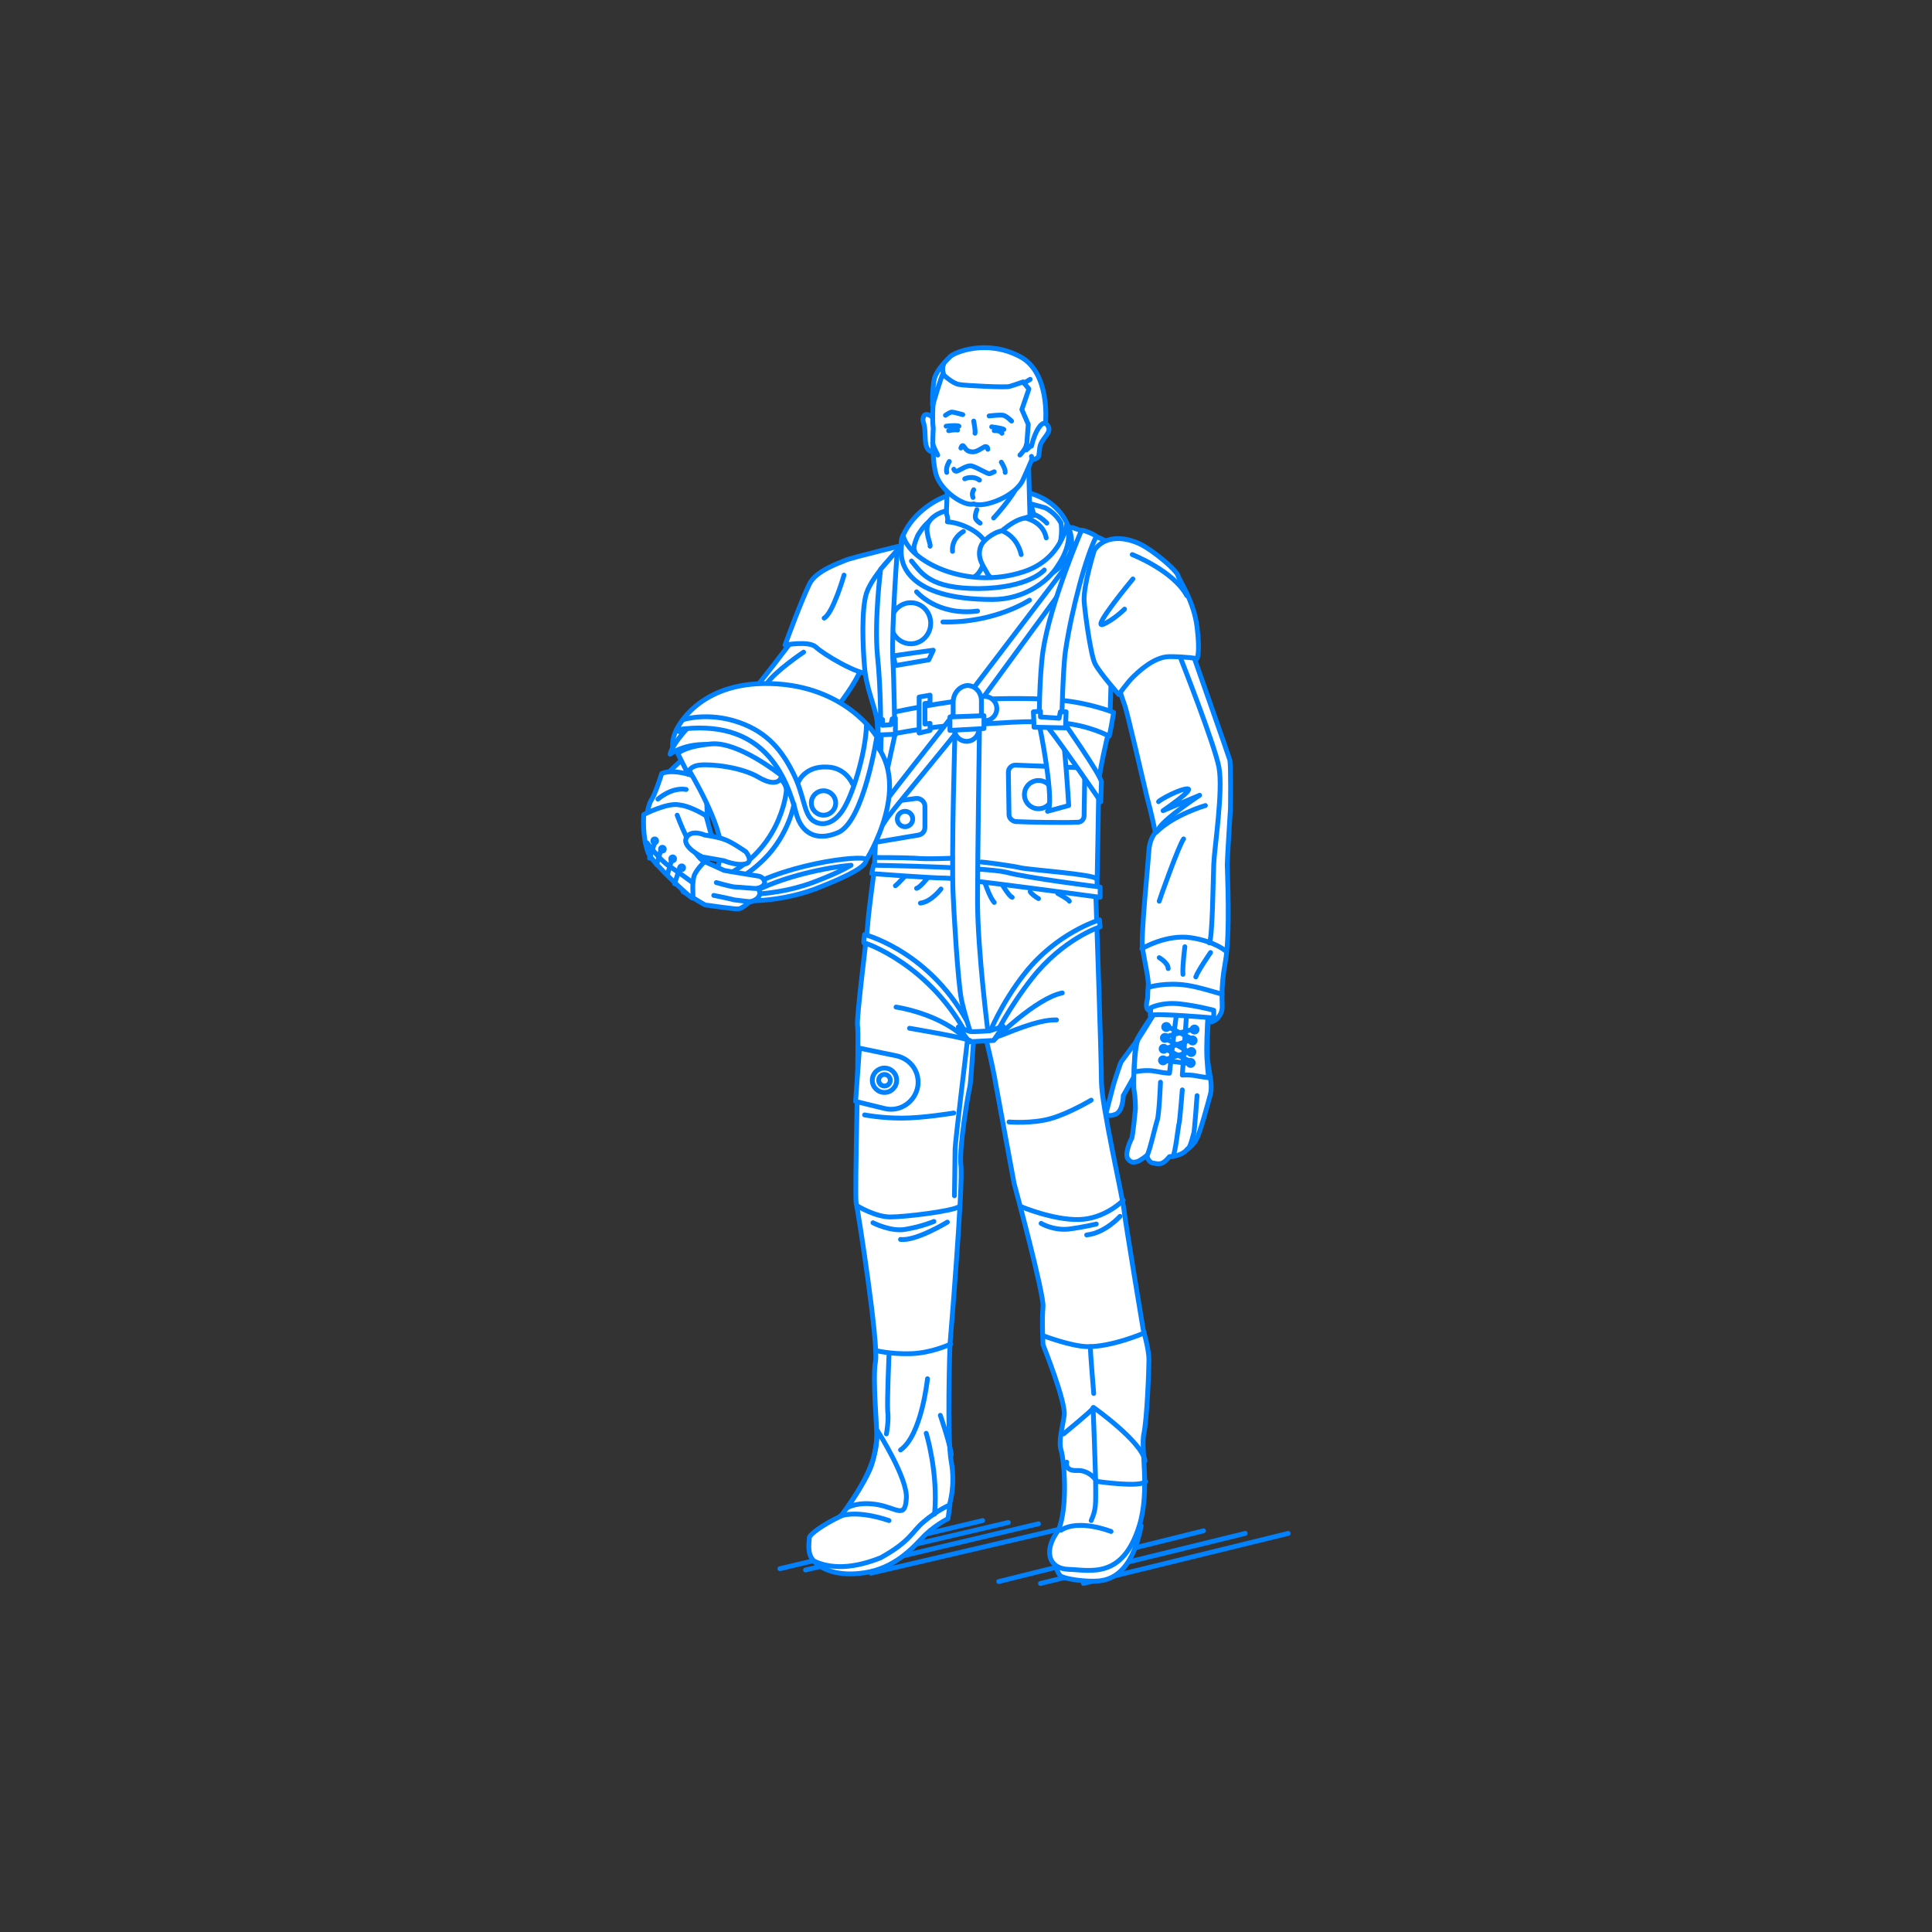 <?xml version="1.0" encoding="utf-8"?>
<!-- Generator: Adobe Illustrator 22.0.1, SVG Export Plug-In . SVG Version: 6.00 Build 0)  -->
<svg version="1.1" id="レイヤー_1" xmlns="http://www.w3.org/2000/svg" xmlns:xlink="http://www.w3.org/1999/xlink" x="0px"
	 y="0px" viewBox="0 0 301 301" style="enable-background:new 0 0 301 301;" xml:space="preserve">
<rect x="0" y="0" width="301" height="301" fill="#333333" stroke="none"/>
<style type="text/css">
	.st0{fill:none;}
	.st1{fill:#FFFFFF;stroke:#0081FF;stroke-width:0.75;stroke-linecap:round;stroke-linejoin:round;stroke-miterlimit:10;}
	.st2{fill:none;stroke:#0081FF;stroke-width:0.75;stroke-linecap:round;stroke-linejoin:round;stroke-miterlimit:10;}
</style>
<g id="guide">
</g>
<rect x="0" y="1" class="st0" width="300" height="300"/>
<g>
	<g>
		<line class="st1" x1="167.4" y1="237.7" x2="135.7" y2="245.1"/>
		<line class="st1" x1="200.7" y1="238.9" x2="168.8" y2="246.7"/>
		<line class="st1" x1="194" y1="238.9" x2="162.1" y2="246.7"/>
		<line class="st1" x1="187.5" y1="238.5" x2="155.6" y2="246.4"/>
		<line class="st1" x1="161.8" y1="237.4" x2="130.1" y2="244.9"/>
		<line class="st1" x1="157.1" y1="237.2" x2="125.5" y2="244.6"/>
		<line class="st1" x1="153.1" y1="236.9" x2="121.5" y2="244.4"/>
	</g>
	<g>
		<g>
			<path class="st1" d="M124.4,98.5c0,0-7.3,9.8-8.5,10.6c-1.2,0.8-0.7,1.4-1.6,2.2c-0.9,0.8-10.5,8.9-11,10.1l10.5,2.1
				c0,0,10.6-7.3,11.7-7.9c1-0.5,7.9-8.4,8.8-11.9S124.4,98.5,124.4,98.5z"/>
			<path class="st1" d="M142.5,84.5c0,0-10,2.4-10.8,2.8c-0.9,0.4-4.6,1.6-5.6,3.7c-1.4,2.9-3.8,9.5-3.8,9.5s3.7-0.7,4.8,0.3
				c1,1,6.7,4.5,8.7,4.2C137.7,104.8,142.5,84.5,142.5,84.5z"/>
			<path class="st1" d="M131.5,89.6c0,0-1.7,5.9-3.1,6.7"/>
			<path class="st2" d="M125.2,101.6c0,0-4.5,3-5.8,5"/>
		</g>
		<path class="st1" d="M163.8,242.2c0,0,0.8,2.7,1.4,3.3c0.6,0.5,4,1,6.1,0.8c1.5-0.2,5-0.9,6.5-8.6L163.8,242.2z"/>
		<path class="st1" d="M148,234.4l-0.3,2.2c0,0-2.4,1.2-4.1,3.1c-2.7,2.9-5.7,5.3-10.6,5.5c-4.5,0.2-6.2-2-6.2-2s10-3.5,10.5-3.9
			C137.8,239,148,234.4,148,234.4z"/>
		<path class="st1" d="M167.1,82.2c0,0,3.6,1.2,5.2,2.1c1.1,0.6,0.9,6.2,1,8.1c0.1,2-0.3,20.4-0.5,21.4c-0.3,0.9-1.6,6.8-1.6,8
			s-0.3,16.8-0.3,16.8s-32.4-4.1-34.7-3c0,0,1-20.2,0.5-23.1s-1.7-5.1-2-8.5c-0.3-3.4-0.5-9.1,0.3-11.6c1-3,5.5-7.3,5.5-7.3l4.2-2.1
			L167.1,82.2z"/>
		<path class="st1" d="M147.7,77.2c-1.6,0.5-5.3,2.4-7,6.2c0,0-0.3,0.4-0.3,1.2c-0.3,4.1,4.9,7.5,12.4,7.6c8.6,0.1,13.2-3.8,14-6.2
			c0.7-2.4-0.6-7.2-5.8-9C156.8,75.5,151.1,76.2,147.7,77.2z"/>
		<path class="st1" d="M147.6,70.5c0,0,0.1,11.5-0.6,12.4l8,2.9l5.5-3.9l-0.3-11.5L147.6,70.5z"/>
		<path class="st1" d="M147.4,79.6c0,0-1.7,0.3-2.7,1.7c-0.9,0.7-1.7,2.1-1.7,2.1s-0.7,1.5-0.6,2.1c0.1,0.6,1.1,2.8,1.4,3.2
			s3.3,1.5,3.7,1.6s3.4-0.1,3.7-0.2c2-0.3,2.8-4.5,2.4-5.4c-0.8-1.9-4-3.3-6-3.4C147.8,80.6,147.3,79.8,147.4,79.6z"/>
		<path class="st1" d="M160.6,78.5l0.5,1.8c0,0-0.6,0.1-1.4,0.4c-1.2,0.2-2.4,1-3.6,2c-1.6,0.3-3,1.7-3.2,2.2
			c-0.9,1.9,0.4,3.4,0.9,4.4s2.2,1.7,3.3,1.6c3.7-0.3,6.6-3.8,7.5-5.1c1-1.3,0.8-4,0.7-4.3c-0.9-1.7-2.5-2.4-2.5-2.4L160.6,78.5z"/>
		<path class="st1" d="M140.7,83.4c0,0-0.3,1.2-0.3,2.6s0.5,7.4,14.2,7.4c5.1,0,8.7-2.9,10.1-5.1c2.8-4,1.5-6.6,1.5-6.6
			s-0.8,5.5-6.8,7.4C150.5,92,141.6,87.4,140.7,83.4z"/>
		<path class="st2" d="M156.1,82.7c0,0,2.3,0.7,3,3.7"/>
		<path class="st2" d="M150.1,82.8c0,0-1.9,1-1.7,3.1"/>
		<path class="st1" d="M144.9,85.1c0.2-0.3-1-2.4-0.2-3.8"/>
		<path class="st2" d="M159.7,80.7c0,0,2.8,0.5,3.3,3.1"/>
		<path class="st2" d="M163.1,81.5c0,0-0.9-1-2.1-1.4"/>
		<g>
			<path class="st1" d="M173.9,105.7c0,0,0.9,3.1,1.3,4.1s2.9,11.9,3.5,14.4c0.7,2.5,1.3,5.5,1.3,5.5s-0.9,1-1,2.8s-1.3,13.5-1,15.3
				c0.3,1.8,1,4.9,0.9,5.8s-0.1,1.4-0.1,1.8s-0.8,2.2,0.9,2.2c1.7,0,3.3,0,5.2,0.7c2,0.7,3,1,3.8,0.9c0.8-0.1,1.6-1.1,1.7-2
				c0.1-0.9-0.3-3,0.5-7.3c0.8-4.3,0.3-14.3,0.3-15.2s0.5-8.7,0.5-8.7s0.1-6.6-0.1-7.6c-0.3-1-6-17.2-6-17.2S177.5,99.3,173.9,105.7
				z"/>
			<path class="st1" d="M170.5,85.7c0,0-1.7,5.4-1.6,7.9c0.1,1.6,1,8.4,1.7,9.8c0.7,1.4,3.7,4.8,3.7,4.8s1.4-1.9,2.1-2.6
				c0.7-0.7,3.3-3.3,5.8-3.3c2.5,0,4.3,0.3,4.3,0.3s0.5-0.8,0-4.9c-0.5-4.1-2.8-7.3-3-8.1c-0.3-0.8-3.4-3.5-5.6-4.7
				C175.6,83.7,172.3,83.2,170.5,85.7z"/>
			<path class="st2" d="M187.8,125.5c0,0-4.9,1.4-7.7,4.2"/>
			<path class="st2" d="M180.5,124.9c0.2-0.3,3.3-2,4.5-2s-3.8,3.4-3.8,3.4l5.7-2.4c0,0-5.9,3.9-6.4,5.3"/>
			<path class="st2" d="M184,102.7c0,0,5.2,13.2,5.9,16.8c0.7,3.6-0.7,12.6-0.8,15.1s-0.2,11.8-0.7,12.3"/>
			<path class="st2" d="M177.9,147.8c0,0,3.8-2.3,7.7-1.7c3.8,0.6,5.4,2.1,5.4,2.1"/>
			<path class="st2" d="M180.6,140.4c0.1-0.4,3.1-8.8,3.8-9.7"/>
			<path class="st2" d="M180.6,149.2c0,0,1.4,0.8,1.4,1.7"/>
			<path class="st2" d="M184.6,147.5c0,0-0.4,3-0.3,4.3"/>
			<path class="st2" d="M188.6,148.4c0,0-2,2.9-2.3,3.8"/>
			<g>
				<g>
					<path class="st1" d="M177,162.3c0,0-2.1,2.8-2.3,3.1c-0.2,0.3-1.2,3.5-1.2,3.5l-1.2,4.6c0,0,0.3,0.6,1.5,0.1s1.2-2.9,1.2-2.9
						s2.4-4.2,2.6-4.7C177.8,165.6,177,162.3,177,162.3z"/>
					<path class="st1" d="M180.2,157.2c0,0-3,4.3-3.2,5.1c-0.2,0.9-0.5,6.7-0.3,7.7s0.2,2.7,0.2,2.7s-0.4,4.4-0.6,4.7
						s-1.1,2.4-0.6,3.1s0.9,0.6,1.4,0.5c0.5-0.1,1.6-1,1.6-1s0.1,1,0.9,1.2c0.8,0.1,1.4,0.5,2.6-1c0,0,1.9,0,2.8-1.2
						c0,0,0.8-0.4,1.4-1.5s1.8-5.6,2.2-7.1c0.3-1.3-0.1-2.8-0.4-4.8c-0.3-2,0.1-7.5,0.1-7.5L180.2,157.2z"/>
					<path class="st2" d="M180.8,168.6c0,0-0.2,5-0.5,5.9c-0.3,0.9-1.3,5.3-1.6,5.5"/>
					<path class="st2" d="M184.2,169.8c0,0-0.4,5-0.5,5.2c-0.1,0.2-0.6,4.9-1,5.2"/>
					<path class="st2" d="M186.5,170.7c0,0-0.4,5.5-0.5,5.8s-0.5,2.1-0.9,2.5"/>
					<path class="st1" d="M176.7,167c0,0,1.8-0.4,3.3-0.1c1.5,0.3,2.2,0.3,2.2,0.3s1-9.2,1.2-9.7l-3.2-0.2c0,0-2.2,3.6-2.8,4.5
						C176.8,162.6,176.7,167,176.7,167z"/>
					<path class="st1" d="M184.9,157.5l-0.7,10c0,0,1-0.1,2.1,0.1c1,0.2,2,0.3,2,0.3s-0.3-2.4-0.3-4.4s0.2-5.6,0.2-5.6L184.9,157.5z
						"/>
					<circle class="st1" cx="186.1" cy="160.4" r="0.4"/>
					<circle class="st1" cx="185.8" cy="162.1" r="0.4"/>
					<circle class="st1" cx="185.6" cy="163.9" r="0.4"/>
					<circle class="st1" cx="185.5" cy="165.6" r="0.4"/>
					<circle class="st1" cx="181.7" cy="160" r="0.4"/>
					<circle class="st1" cx="181.5" cy="161.7" r="0.4"/>
					<circle class="st1" cx="181.3" cy="163.4" r="0.4"/>
					<circle class="st1" cx="181.2" cy="165.2" r="0.4"/>
					<polyline class="st2" points="181.6,159.8 185.8,161.9 181.5,163.4 185.7,165.5 					"/>
					<polyline class="st2" points="185.7,160.4 181.3,161.6 185.2,163.9 181.2,165.2 185.4,165.7 					"/>
				</g>
				<path class="st1" d="M179.3,157c0,0,1.7-0.9,4.5-0.6c2.7,0.3,5.3,1,5.3,1l0,1.2c0,0-8.9-0.8-9.9-0.4L179.3,157z"/>
			</g>
			<path class="st2" d="M179,153.8c0,0,2.6-0.8,5.9-0.3c1.6,0.2,5.5,1.4,5.5,1.4"/>
			<path class="st2" d="M176.4,86.4c0,0,6.4,2.5,8.5,6.4"/>
			<path class="st2" d="M176.5,90.2c0,0-6.4,7.7-4.7,7.1c1.7-0.7,3.4-2.4,3.4-2.4"/>
		</g>
		<path class="st1" d="M136.2,135.6c0,0-0.9,6.6-1,8.3c-0.1,1.7-1.8,14.7-1.6,15.9c0.3,1.2-0.5,26.5-0.2,27.7
			c0.3,1.2,3.5,21.8,3,24.6c-0.5,2.8,0.3,10.5,0.2,12.2c-0.2,4.1-3.1,8.6-5.6,11.9c-3.1,1.5-4.7,2.8-4.9,3.3
			c-0.1,1.3-0.3,2.7,0.7,3.7c1.9,0.9,5.1,1.6,10.4-0.5c4.7-2.6,4.9-4.1,6.7-5.6c2.1-1.8,4-2.6,4-2.6s1-3,0.3-6.8
			c-0.7-3.8-0.2-18.2-0.2-18.2s2.1-25.2,1.7-28c-0.3-2.8,1.2-11.5,1.4-12.2s1-13.7,1-13.7s2.3,9.2,2.8,12c0.5,2.8,3.1,16.8,3.1,16.8
			s4.7,17.3,4.5,19.2s0,5.9,0,5.9s3.6,9,3.3,11c-0.3,2.1-0.9,3.9-0.5,5.4c0.5,1.5,1.1,8.9-0.4,12.5c-2.3,3-1.7,6,1.6,6.1
			c3.3,0.1,8.4,1.6,11-6.8c1.7-5.5,0.2-12.1,0.7-14.3c0.5-2.2,0.8-10,0.8-11.6c0-1.6-0.9-4.7-0.9-4.7s-2.8-16.8-3-18.7
			s-3.5-16.3-3.5-19.9s-0.9-29.8-0.9-29.8S149.5,133.6,136.2,135.6z"/>
		<path class="st1" d="M136.6,111.5c0,0,8.6-1.9,13.7-2.4c2.7-0.2,9.5-0.5,14.9,0c4.6,0.4,8.3,1.9,8.3,1.9s-0.5,3.1-0.7,3.7
			c0,0-3-1.7-7.6-2.1c-4.6-0.5-10.5,0.2-14.6,0.3c-5.4,0.1-13.8,1.9-13.8,1.9L136.6,111.5z"/>
		<polygon class="st1" points="144.1,112.8 144.1,109.6 144.9,109.5 144.9,108.3 143.2,108.6 143.2,114.2 144.9,113.8 144.9,112.7 
					"/>
		<path class="st1" d="M136.1,134.8c0,0,17.4,0.3,20.7,1.1c3.3,0.9,14.6,2.3,14.6,2.3l0,1.6c0,0-22-3-24.2-3s-11.4-0.7-11.4-0.7
			L136.1,134.8z"/>
		<path class="st2" d="M142.8,92.2c0,0,3.2,3.8,9.5,3"/>
		<path class="st2" d="M160.4,93.5c0,0-5.4,3.6-13.5,3.4"/>
		<g>
			<path class="st1" d="M168,119.6l-9.8-0.4c-0.6,0-1.1,0.5-1.1,1.1l0.1,6.6c0,0.6,0.5,1,1,1.1c2.2,0.1,7.4,0.2,9.7,0.1
				c0.6,0,1-0.5,1-1l0.1-6.3C169.1,120.1,168.6,119.6,168,119.6z"/>
			<circle class="st1" cx="161.8" cy="123.8" r="2.2"/>
		</g>
		<path class="st1" d="M154.5,161.9c-0.1,0-0.2,0-0.2-0.1c-0.3-0.1-0.4-0.4-0.2-0.7c0,0,1.8-4.7,5.6-9.5c5-6.3,11.4-8.2,11.6-8.3
			l0.1,1.1c-0.1,0-5.8,1.9-10.6,8c-3.7,4.7-5.8,9-5.8,9.1C154.8,161.8,154.7,161.9,154.5,161.9z"/>
		<path class="st1" d="M151.4,162.1c-0.2,0-0.4-0.1-0.5-0.3c-5.7-11.4-16.2-15-16.3-14.9c-0.1,0,0.1-1.3,0.1-1.3
			c0.4,0.1,11.4,3.1,17.1,15.8c0.1,0.3,0,0.6-0.2,0.7C151.5,162.1,151.5,162.1,151.4,162.1z"/>
		<path class="st2" d="M150.7,162.3c0,0-1.9,15.8-1.9,16.7s-0.1,7.3-0.1,7.3"/>
		<path class="st1" d="M136.6,125.2l6.1-0.8c0.7-0.1,1.4,0.5,1.4,1.2v3.3c0,0.6-0.4,1.1-1,1.2l-6.5,1.1L136.6,125.2z"/>
		<circle class="st1" cx="141" cy="127.6" r="1.2"/>
		<path class="st1" d="M136.3,129.7c-0.2,0-0.4-1.8-0.1-2.3c0.7-1.5,11.3-14.6,13.5-17.6L165,89.7c0.3-0.5,2.2-2.8,2.6-2.4
			c0.5,0.3-0.3,2-0.6,2.5l-15.6,21.3c-5.1,6.6-13.1,15.9-13.6,17C137.6,128.4,136.7,129.7,136.3,129.7z"/>
		<g>
			<path class="st1" d="M148.8,113.6c0,0-0.6,19.7-0.3,25.9c0.1,2.4,0.7,13.3,1.3,16.3c0.5,2.3,1.6,5.7,1.6,5.7l2.6-0.1
				c0,0-1.7-13.2-1.7-21c0-7.1,0.3-27,0.3-27H148.8z"/>
			<g>
				<circle class="st1" cx="153.4" cy="110.4" r="1.9"/>
				<circle class="st1" cx="150.6" cy="113.6" r="1.9"/>
				<g>
					<path class="st1" d="M152.9,112.6l-4.4,0.2v-3.4c0-1.4,1-2.5,2.2-2.6l0,0c1.2,0,2.2,1,2.2,2.4V112.6z"/>
					<polygon class="st1" points="153.3,113.5 148,113.8 148,111.7 153.3,111.5 					"/>
				</g>
			</g>
		</g>
		<g>
			<path class="st1" d="M168.5,82.6c0,0-4.9,11.4-6,18.8c-0.6,4.1-0.6,11.1-0.6,11.1l3.5,0.3c0,0,0.2-8.8,0.6-11.4
				c1-6.7,3.3-15,4.8-17.8C170.8,83.4,169,82.6,168.5,82.6z"/>
			<path class="st1" d="M161.9,112.9c0.1,0.1,2.5,12.4,1.3,13.5l3.3-0.9c0,0-0.7-11.9-1.3-12.7L161.9,112.9z"/>
			<path class="st1" d="M162.7,112.7c0.8,0.5,8.8,12.2,8.8,12.2l0.1-3.1c-0.2-1.2-6.1-9.6-6.1-9.6L162.7,112.7z"/>
			<path class="st1" d="M161,110.9c0,0,0.1,2.1,0.1,2.4l4.9,0.1l0.1-2.5l-0.9,0l-0.2,1l-2.9-0.2l0-0.9L161,110.9z"/>
		</g>
		<path class="st1" d="M149.3,160c0,0,1.4,0.6,1.8,0.7s3.1-0.1,3.1-0.1l2.1-0.7l-1.5,2.2l-3.8,0.2L149.3,160z"/>
		<path class="st2" d="M146.6,138.5c0,0-1.5,2-3.2,2.2"/>
		<path class="st2" d="M144.5,136.8c0,0-1.2,1.5-1.7,1.6"/>
		<path class="st2" d="M140.9,136.6c0,0-1.1,1.2-1.4,1.4"/>
		<path class="st2" d="M153.5,137.7c0.1,0.2,0.7,2.1,1.4,2.9"/>
		<path class="st2" d="M156.3,138.1c0.1,0.1,0.9,1.5,1.4,1.7"/>
		<path class="st2" d="M160.5,138.9c0,0.2,0.9,0.9,1.3,1.1"/>
		<path class="st2" d="M164.8,139.2c0,0,1.7,0.9,1.8,1.2"/>
		<path class="st2" d="M159.1,188c0,0,5,2.1,9,2c4.1-0.1,6.9-3,6.9-3"/>
		<path class="st2" d="M133.6,187.9c0,0,2.8,1.7,5.1,1.7s9.7-0.9,10.7-1.6"/>
		<path class="st2" d="M162.2,190.6c0,0,1.8,1.1,4.2,0.9c2.4-0.3,4.4-0.8,4.4-0.8"/>
		<path class="st2" d="M174.5,189.5c0,0-2.3,2.6-5.2,2.9"/>
		<path class="st2" d="M136,190.5c0,0,2.9,1.5,5.2,1c2.4-0.4,4.3-1.2,4.3-1.2"/>
		<path class="st2" d="M147.6,190.4c0,0-4.9,3-7.3,2.7"/>
		<path class="st1" d="M133.9,163.3l5.8,1.2c2.2,0.5,3.6,2.5,3.3,4.7v0c-0.4,2.5-2.8,4.1-5.2,3.5l-4.5-1.1L133.9,163.3z"/>
		<circle class="st1" cx="137.8" cy="168.3" r="1.9"/>
		<circle class="st1" cx="137.8" cy="168.3" r="0.9"/>
		<path class="st2" d="M139.6,156.9c0,0,7.1,1,11.1,5.2"/>
		<path class="st2" d="M141.7,160.2c0,0,8.3,1.4,9.4,1.9"/>
		<path class="st2" d="M154.9,162c0,0,6.5-6.5,10.6-7.3"/>
		<path class="st2" d="M155.7,161.4c1-0.3,5.9-2.6,8.9-2.5"/>
		<path class="st2" d="M157.2,174.8c0,0,3.5,0.3,6.4-0.5s6.4-2.9,6.4-2.9"/>
		<path class="st2" d="M134.7,173.7c0,0,2.5,0.5,5.8,0.5s8.1-0.8,8.1-0.8"/>
		<path class="st2" d="M136.4,210.4c0,0,2.3,0.6,5.5,0.5c3.3-0.1,6.2-1.5,6.2-1.5"/>
		<path class="st2" d="M162.8,208.2c0,0,4,1.5,6.5,1.6c3.8,0.1,8.9-2.1,8.9-2.1"/>
		<path class="st2" d="M132,234.9c0,0,1.6-1,4.6-0.5c3.1,0.5,4.4,2.3,4.6-0.9c0.3-3.1-4.5-10.6-4.5-10.6s-0.2,3.9-1.2,6.1
			C134.5,231.3,132,234.9,132,234.9z"/>
		<path class="st2" d="M144.5,214.8c0,0-0.9,8.8-4.2,11.1"/>
		<path class="st2" d="M165.7,223.4c0,0,4.4-3.6,4.7-4.1c0,0,7.5,5.3,8,8.3"/>
		<path class="st2" d="M170.3,219.3c0,0,0.4,9.9,0.4,12.3c0,2.7,0.1,3.5-0.7,5.3"/>
		<path class="st2" d="M170.4,217.1c0-0.3-0.6-6.8-0.5-7.3"/>
		<path class="st2" d="M138.5,211.1c0,0-0.3,7.1-0.2,8.7c0.2,1.6-0.2,3.6-0.2,3.6"/>
		<path class="st2" d="M146.5,220.5c0,0,1.7,5,1.7,6.2"/>
		<path class="st2" d="M144.3,223.3c0,0,1.9,6.1,1.3,12.6"/>
		<ellipse class="st1" cx="141.9" cy="97.1" rx="3.1" ry="3.2"/>
		<g>
			<path class="st1" d="M139.8,85.7c0,0-0.9,11.8-0.7,17c0.2,3.2,0.3,11.4,0.3,11.4l-2.2,0.2c0,0,0.1-6.5-0.5-12.2
				c-0.5-5.6,0.5-13.4,0.5-13.4L139.8,85.7z"/>
			<path class="st1" d="M139.5,114.1c0,0-2.1,10-2.5,10.5l0.3-10.3L139.5,114.1z"/>
			<path class="st1" d="M136.8,112.4c0,0,0,1.8,0,2.1l2.7-0.1l0-2.5l-0.5,0.1l-0.2,0.9l-1.3,0.1l0-0.9L136.8,112.4z"/>
		</g>
		<path class="st1" d="M139.2,102.2c0.3-0.1,6.2-0.9,6.2-0.9l-0.7,1.5l-5.2,0.9L139.2,102.2z"/>
		<path class="st2" d="M142,87.4c1.6,1.9,2.8,4.3,10.5,4.3c7.9-0.1,10.2-2.9,10.2-2.9"/>
		<g>
			<path class="st1" d="M103.1,120.5c0,0-1,3.2-1.6,4.1c-0.6,0.9-0.8,3.1-0.8,3.1c0.9-0.4,2.3-0.6,4.5-0.4c3.5,0.4,5,1,5,0.9
				c0-0.2-0.1-5.5-0.3-6.2C109.6,121.2,105.2,119.6,103.1,120.5z"/>
			<g>
				<path class="st1" d="M107.3,119.9c0,0,5.4,8.9,5,12.8c-0.2,1.8-0.9,4.3-0.9,4.3s1.7,4.1,7.3-2.8c5.5-6.9,8.2-12.2,6.2-14.2
					c-2-1.9-14.9-3.3-16.5-1.9C106.9,119.4,107.3,119.9,107.3,119.9z"/>
				<path class="st1" d="M107,119.2l-0.6-1.2c0,0-0.3-6,6.2-8.1s15.6-1.6,22.9,5.1s-0.6,19.1-0.6,19.1c-6.8-0.1-20.6,5.7-20.6,5.7
					c0.1-1-2.8-2.7-2.8-2.7c10.2-4,11-13.8,11-13.8c0.4-2.8-8-6.8-11.1-6.1C108.2,117.7,107,119.2,107,119.2z"/>
				<path class="st1" d="M105.4,113.7c0,0-0.7,1.2-0.6,2.6l3-1.1L105.4,113.7z"/>
				<path class="st1" d="M108,112.5c0,0-3.1,3-3.6,5c0,0,2.8-2.2,7.6-1.3s10.5,5.9,10.5,5.9S121.4,112,108,112.5z"/>
				<path class="st1" d="M121.7,120.8c0,0-6.6-5.3-10.9-4.9c-4.3,0.4-5.2,1.5-5.2,1.5l1.6,3.2c0,0,0-1.2,1.8-1.4
					c1.8-0.2,6.5,0.3,9.2,1.9C120.9,122.7,121.8,121.5,121.7,120.8z"/>
				<path class="st1" d="M134.9,133.9c-0.3-0.8-13.8,0.7-20.6,5.7c-1.1,1,6.3,1.3,12.7-1.1C132.7,136.3,135.2,134.8,134.9,133.9z"/>
				<path class="st1" d="M116.8,139.3c5-2.8,12.3-4.2,15.8-4.5c-1,0.6-2.8,1.5-6,2.7c-3.5,1.3-7.3,1.8-9.6,1.8
					C116.9,139.3,116.8,139.3,116.8,139.3z"/>
				<path class="st1" d="M105.4,113.7c0,0,3.2-7.5,14.6-7.2c11.9,0.3,16.6,8.3,16.6,8.3s-2,13.1-6,14.9c-3.5,1.5-5.7,0-6.5-2.8
					C122.5,120.9,119,111.7,105.4,113.7z"/>
				<path class="st2" d="M106.5,112.1c0,0,3.8-1.2,8.5,0.4s6.9,4.6,8.6,8c1.7,3.4,1.6,6.2,3,7.3c1.5,1.1,3.5,0.5,4.9-1.9
					c1.6-2.7,3.4-9,3.5-13"/>
				<path class="st2" d="M123.7,125.3c0,0-0.8,4.7-4.6,8.5c-3.3,3.3-6.2,4.1-6.2,4.1"/>
				<ellipse class="st1" cx="128.3" cy="125.1" rx="1.9" ry="1.9"/>
				<path class="st1" d="M124.4,121.8c0,0,1-2.5,4.5-2.3c2.9,0.1,3.9,2.6,3.9,2.6"/>
			</g>
			<path class="st1" d="M109.7,134.2c0,0,2.7,1.2,3.1,1.4c0.4,0.1,5.4,0.9,5.4,0.9s0.7,0.1,0.9,0.8c0.2,0.6-0.6,1-1.1,1.1
				c0,0,0.6,0.5,0.3,1.1c-0.3,0.8-1.5,1-1.5,1s-1.1,1-1.7,1.1c-0.6,0.1-4.9-0.6-5.2-0.6c-0.3-0.1-3.5-2.1-3.5-2.1
				S107.6,133.9,109.7,134.2z"/>
			<path class="st1" d="M100.3,126.9c0,0-0.3,3.4,0.7,6c0.5,1.4,6.4,6.8,6.8,7c0.4,0.1-0.1-1.6,0.3-3.3c0.2-0.9,1.6-2.3,1.6-2.3
				l2.3-1.7c0,0-1.1-2.1-1.4-3.3c-0.3-1.2-0.6-2.2-0.6-2.2s-2.3-1.5-4.2-1.7C104,125,100.3,126.9,100.3,126.9z"/>
			<path class="st1" d="M111.6,137.5c0,0,2.4,0.7,3,0.7c0.6,0,3.2,0.3,3.5,0.2"/>
			<path class="st1" d="M111.2,139.5c0.1,0,2.9,0.6,3.2,0.7c0.7,0.1,2.6,0.3,2.6,0.3"/>
			<path class="st2" d="M105.5,127c0,0,2.3,6.3,4.2,7.2"/>
			<path class="st1" d="M109.8,130.1c0,0,2.2,0.3,3.1,0.7c1,0.3,3.3,1.9,3.3,1.9s1.3,1.6-0.1,1.9c-1.4,0.3-3.3-0.5-3.3-0.5l-3.4-0.6
				c0,0-3.1-1.5-2.5-2.9C107.6,129.1,109.8,130.1,109.8,130.1z"/>
			<path class="st2" d="M102.5,124.5c0,0,2.1-1.9,4.4-1.5"/>
			<path class="st1" d="M100.8,131.3c0,0,2,2.7,3.4,3.6s3.7,2.6,3.7,2.6"/>
			<circle class="st1" cx="106.2" cy="135.2" r="0.3"/>
			<circle class="st1" cx="104.8" cy="133.8" r="0.3"/>
			<circle class="st1" cx="103.2" cy="132.3" r="0.3"/>
			<circle class="st1" cx="102" cy="131" r="0.3"/>
			<line class="st1" x1="102" y1="131.3" x2="101.2" y2="133.7"/>
			<line class="st1" x1="103" y1="132.3" x2="102.3" y2="134.7"/>
			<line class="st1" x1="104.7" y1="133.8" x2="104" y2="136.2"/>
			<line class="st1" x1="105.9" y1="135.2" x2="105.1" y2="137.7"/>
		</g>
		<path class="st1" d="M152.2,79.4c0,0-0.4,1-0.2,1.4s0.7,0.7,0.7,0.7"/>
		<path class="st1" d="M154.8,80.7c0,0,3-3.2,3.9-5.4"/>
		<path class="st2" d="M136.4,133.6c0,0,4.2,0,6.1,0.1c1.9,0.2,5.9,0,5.9,0"/>
		<path class="st2" d="M152.9,134.3c0.4,0,4.9,0.6,6.1,0.9c1.2,0.3,11.4,1,11.8,1.7"/>
		<g>
			<path class="st1" d="M145.3,65c0,0-1.1-0.9-1.4-0.1s0.1,0.7,0.2,2.2c0.1,1.4-0.1,3,1.1,3.3"/>
			<path class="st1" d="M145.6,60.2c0,0-0.5,4.5-0.2,6.5c0,0-0.3,4.4,0.4,7.1s4.5,5.2,5.9,4.7c1.6,0.7,6.6-1.2,7.7-3.8
				c2.2-4.9,4.7-10.3,2.7-13.8c-2-3.5-4-4.6-8.4-4.7C149.4,56.1,147.1,57.2,145.6,60.2z"/>
			<path class="st1" d="M145.3,63.2c0,0,1.4-4.8,1.6-4.9c0,0,1.4,1.4,2.5,1.6c1.1,0.2,7.5,0.5,7.9,0.3c0.4-0.1,2.1-0.7,2.1-0.7
				l0.9,1.1l-1.1,3.2l1,2.3l-0.3,4l0.8-0.7l1.9-3l0.3-0.7c0,0,0.7-7.6-3.9-10.1c-5.4-2.9-10.4-0.6-10.9-0.1c-0.5,0.5-2,1.9-2.5,3.4
				C145.2,60.6,145.3,63.2,145.3,63.2z"/>
			<path class="st1" d="M160.7,69.5c0.5-2.2,1.8-4.6,2.6-3.1c0.6,1.1-1.1,1.9-1.3,3.3s0,1.5-0.7,1.8c-0.5,0.3-0.6-0.4-0.6-0.4"/>
			<path class="st1" d="M147.3,64.7c0,0,0.7-0.5,1-0.5c0.3,0,1.7,0.4,1.7,0.4"/>
			<path class="st1" d="M154.1,64.8c0,0,1.7-0.2,2.2-0.1s1.3,0.9,1.3,0.9"/>
			<path class="st1" d="M151.7,65.6c0,0,0.3,1.5,0.2,1.9"/>
			<path class="st1" d="M149.7,69.8c0,0,0.2-0.7,0.5-0.2c0.3,0.4,0.5,0.8,1.4,0.8c0.6,0,1.4-0.6,1.8-0.8c0.3-0.1,0.5,0.1,0.5,0.4"/>
			<path class="st2" d="M147.4,66.4c0,0,1.7-0.2,2,0"/>
			<path class="st2" d="M154.5,66.5c0,0,1.6,0.2,1.9,0.4"/>
			<path class="st1" d="M148.6,73.1c0,0,0.1,0.4,0.5,0.3s1.6-1,2.3-0.8c0.8,0.2,2.5,1.3,2.8,1.2s0.7-0.3,0.7-0.3"/>
			<path class="st1" d="M150.3,74.6c0,0,1.2-0.6,2.3,0.2"/>
			<path class="st1" d="M146.1,70.9c0,0-0.8-1.5-0.8-1.9"/>
			<path class="st2" d="M154.9,67.1c0,0,0.9-0.1,1.2,0.4"/>
			<path class="st2" d="M147.8,67.1c0,0,0.9-0.2,1.4-0.1"/>
			<path class="st1" d="M156,72c0,0,0.7,1.1,0.6,1.6"/>
			<path class="st1" d="M147.9,71.9c0,0-0.6,0.9-0.4,1.7"/>
			<path class="st1" d="M151.7,76.3c0,0-0.4,0.6-0.1,1.2"/>
		</g>
		<path class="st2" d="M166.2,227.8c0,0-0.4,1.4,1.6,1.3c2-0.1,3.1,1.7,3.1,1.7s6.8,1,7.6,0"/>
		<line class="st1" x1="160.5" y1="59.1" x2="159.5" y2="59.7"/>
		<path class="st2" d="M158.9,70.9c0,0,0.9-0.9,1-1.6"/>
		<path class="st2" d="M147,58.3c0,0-0.3-0.9,0-1.5"/>
		<path class="st1" d="M138.5,236.9c0,0-4.6-1.7-7.6-0.7"/>
		<path class="st2" d="M173.1,238.6c0,0-5-2-7.8-0.2"/>
	</g>
</g>
</svg>
